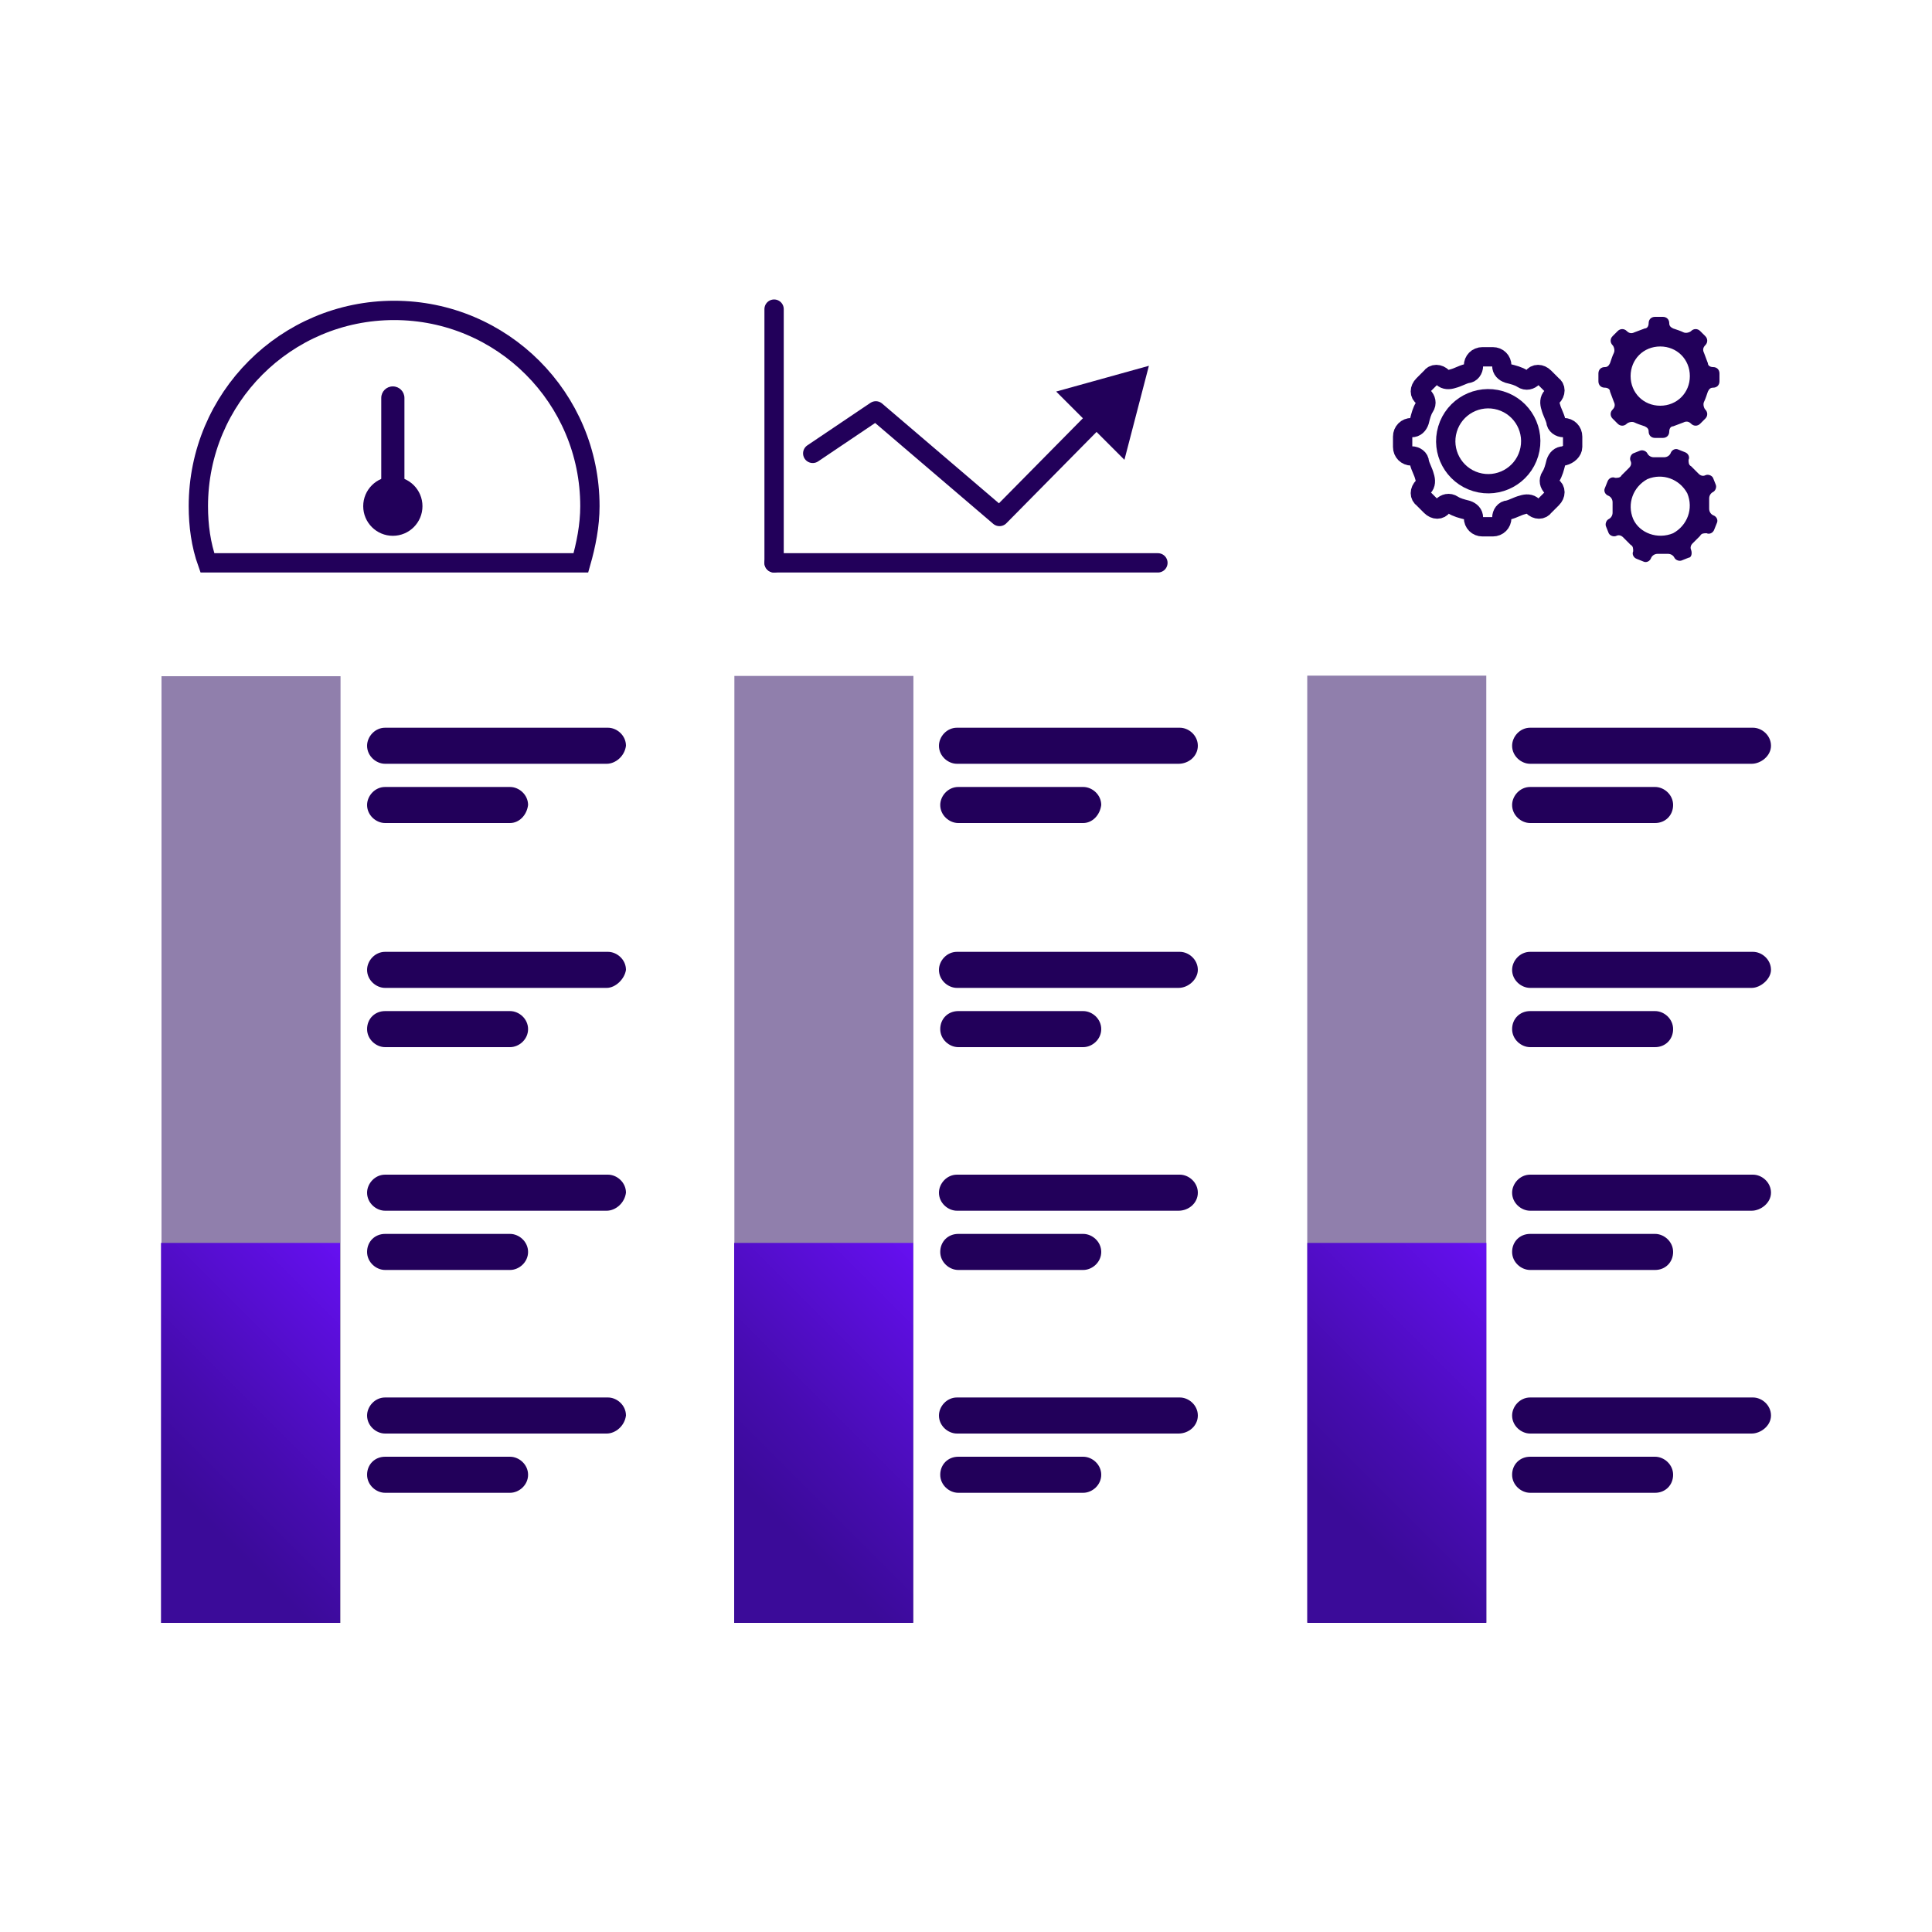<svg xmlns="http://www.w3.org/2000/svg" xmlns:xlink="http://www.w3.org/1999/xlink" id="Layer_1" x="0px" y="0px" viewBox="0 0 150 150" style="enable-background:new 0 0 150 150;" xml:space="preserve"><style type="text/css">	.st0{fill:#22005A;}	.st1{fill:url(#SVGID_1_);}	.st2{opacity:0.5;fill:#22005A;}	.st3{fill:url(#SVGID_00000008852634348052284570000010879423102597746366_);}	.st4{fill:url(#SVGID_00000111870528483935735970000003905342531259564443_);}	.st5{fill:url(#SVGID_00000165924952703241012840000012773532821008566177_);}	.st6{fill:url(#SVGID_00000068677086231195770320000015901126871940444604_);}	.st7{fill:url(#SVGID_00000167355906963781885010000002460204837669117360_);}	.st8{fill:url(#SVGID_00000136374587272072852840000016396071303194741180_);}	.st9{fill:url(#SVGID_00000069366357819790851740000012372289890502271617_);}	.st10{fill:url(#SVGID_00000160890269904368069280000013088316647785820082_);}	.st11{fill:url(#SVGID_00000179605600801006168470000016270704021097054368_);}	.st12{fill:url(#SVGID_00000026885653241920885770000003754375299526627509_);}	.st13{fill:url(#SVGID_00000106835730546559468420000002560499160951383437_);}	.st14{fill:url(#SVGID_00000134246226011471391000000004622112752121662853_);}	.st15{fill:url(#SVGID_00000168814043404340097360000004811956615885611672_);}	.st16{fill:url(#SVGID_00000083810253726903627780000003110443693735320739_);}	.st17{fill:url(#SVGID_00000180340683667693774560000004604593064190846136_);}	.st18{fill:url(#SVGID_00000099663022180836348750000010465671744088169111_);}	.st19{fill:url(#SVGID_00000151532289314426053780000013638737838447417512_);}	.st20{fill:none;stroke:#22005A;stroke-width:1.5;stroke-linecap:round;stroke-linejoin:round;}	.st21{fill:none;stroke:#22005A;stroke-width:1.5;stroke-linecap:round;stroke-linejoin:round;stroke-dasharray:11.549,11.549;}	.st22{clip-path:url(#SVGID_00000050659405539826074110000016752033861070035338_);}	.st23{opacity:0.5;fill:#22005A;enable-background:new    ;}	.st24{fill:url(#SVGID_00000078730147818192291090000008590770449659743880_);}	.st25{fill:url(#SVGID_00000179606943739211738890000008678436387491998126_);}	.st26{fill:url(#SVGID_00000057860467965739235860000013855481293416629929_);}	.st27{fill:url(#SVGID_00000067957023647203466900000009609111491153155743_);}	.st28{fill:url(#SVGID_00000026165825917176486770000011138560881029136042_);}	.st29{fill:url(#SVGID_00000126287085535358376080000009731105204731601544_);}	.st30{fill:url(#SVGID_00000140723411283281673690000014248696021105729188_);}	.st31{fill:url(#SVGID_00000112597754147347684980000000814067884955456434_);}	.st32{fill:url(#SVGID_00000181794911953753146520000004275197133271810493_);}	.st33{fill:url(#SVGID_00000139258374932755326340000004847688522017297565_);}	.st34{fill:url(#SVGID_00000121259538041697793450000014228129100917200526_);}	.st35{fill:url(#SVGID_00000005251540571625845790000008104069421445419167_);}	.st36{fill:url(#SVGID_00000048459369341255661810000000592957512968440724_);}	.st37{fill:url(#SVGID_00000085941497962155147690000017869004970702136225_);}	.st38{clip-path:url(#SVGID_00000027601958680715432620000010685719975017703056_);}	.st39{fill:url(#SVGID_00000003820013854562886190000012303044122729820567_);}	.st40{fill:url(#SVGID_00000131332373886910385120000002284652465750263963_);}	.st41{fill:url(#SVGID_00000103965086216504053980000002475094378918975892_);}	.st42{fill:url(#SVGID_00000123413246221626633890000006729930930156568715_);}	.st43{fill:url(#SVGID_00000036951859190006963760000013488534121747386014_);}	.st44{fill:url(#SVGID_00000099647342274933075340000014399876567174821054_);}	.st45{fill:url(#SVGID_00000063600810696217915060000011320707380028561289_);}	.st46{fill:url(#SVGID_00000090998044738954520890000003190663315449599116_);}	.st47{fill:url(#SVGID_00000067207330752567403560000011634211744836176536_);}	.st48{fill:url(#SVGID_00000098899952396892706460000017311582965874218889_);}	.st49{fill:url(#SVGID_00000034084018974281724730000007019290907336763795_);}	.st50{fill:url(#SVGID_00000044159867305464201910000015723927665573928088_);}	.st51{fill:url(#SVGID_00000011717348648820496980000009381831334337628571_);}	.st52{fill:url(#SVGID_00000169533180225533427740000010545075639643805313_);}	.st53{fill:url(#SVGID_00000107575142960820358830000009380372466530290840_);}	.st54{fill:url(#SVGID_00000047032273253344458630000007248108211304541876_);}	.st55{fill:url(#SVGID_00000135650284730297582610000009250237474563495838_);}	.st56{fill:url(#SVGID_00000121977751116863888470000004090456011910633884_);}	.st57{fill:url(#SVGID_00000052099644541878009270000004690217737278323354_);}	.st58{fill:url(#SVGID_00000005234641630510814820000014726978311605781404_);}	.st59{fill:url(#SVGID_00000129195056077243105490000017945009347530546826_);}	.st60{fill:url(#SVGID_00000082342111934366937670000003195426594215904948_);}	.st61{fill:url(#SVGID_00000057113109644285274700000002829525838511132343_);}	.st62{fill:url(#SVGID_00000025445175501043367070000008106273223503965062_);}	.st63{fill:url(#SVGID_00000109003134200613475900000004038129509221222294_);}	.st64{fill:none;stroke:#344154;stroke-width:3;stroke-linecap:round;stroke-linejoin:round;stroke-miterlimit:10;}	.st65{fill:url(#SVGID_00000113345509751925144630000000820660074042370439_);}	.st66{fill:url(#SVGID_00000141423201364516767230000015266426628811016071_);}	.st67{fill:url(#SVGID_00000052812842895401624980000015662472610548692145_);}	.st68{fill:url(#SVGID_00000162329813737825663020000000500749001778986431_);}	.st69{fill:url(#SVGID_00000042705300432242552790000006364434395655171262_);}	.st70{fill:url(#SVGID_00000015343934869687714550000001700947624940271768_);}	.st71{fill:url(#SVGID_00000002368410361412800980000008835509408256321956_);}	.st72{fill:url(#SVGID_00000150103467650367330280000013978202395366658978_);}	.st73{fill:url(#SVGID_00000172399098709453181830000015736662903426717337_);}	.st74{fill:url(#SVGID_00000127749397818907402490000016446827629142784914_);}	.st75{fill:url(#SVGID_00000153702169447982338690000002187416500625067398_);}	.st76{fill:url(#SVGID_00000047758149675771000220000002026291477702197933_);}	.st77{opacity:0.5;}	.st78{fill:url(#SVGID_00000013883869486660859200000012944424596499834001_);}	.st79{fill:url(#SVGID_00000166660605551867004490000010917643476551664805_);}	.st80{fill:url(#SVGID_00000144331489296815152640000012026945169202297749_);}	.st81{fill:url(#SVGID_00000114050125813730198540000015578980587392155018_);}	.st82{fill:url(#SVGID_00000152945062583436356410000005266995931993926063_);}	.st83{fill:url(#SVGID_00000144321457362520088440000002908799375378139783_);}	.st84{fill:url(#SVGID_00000010997241639395892050000011066085525252036541_);}	.st85{fill:url(#SVGID_00000028299674964065204530000006320319081667661485_);}	.st86{fill:url(#SVGID_00000143592072576924016330000002200345114795071635_);}	.st87{fill:url(#SVGID_00000023270784018457035890000001313884928417884321_);}	.st88{fill:url(#SVGID_00000180363874853024538660000011670626605191406262_);}	.st89{fill:url(#SVGID_00000140727108267977961690000015548480476972574849_);}	.st90{fill:url(#SVGID_00000150799150442663267050000007370836901690534332_);}	.st91{fill:url(#SVGID_00000124121936075069478960000013606200982650943877_);}	.st92{fill:url(#SVGID_00000039096390769832993850000008705048835652830378_);}	.st93{fill:url(#SVGID_00000057831747244580823990000008380437325861046461_);}	.st94{fill:url(#SVGID_00000139984448572323803400000018424353588096846471_);}	.st95{fill:url(#SVGID_00000016077415448823187130000003443374493312278953_);}	.st96{fill:none;stroke:#22005A;stroke-width:1.5;stroke-miterlimit:10;}	.st97{fill:url(#SVGID_00000101812710765842773680000014578122193059920784_);}	.st98{fill:none;stroke:#22005A;stroke-width:1.5;stroke-linecap:round;stroke-linejoin:round;stroke-miterlimit:10;}	.st99{fill:url(#SVGID_00000158721791373861045350000008965768004716606865_);}	.st100{fill:url(#SVGID_00000004535670032499450430000015897839021013142706_);}	.st101{fill:url(#SVGID_00000129915199086121908700000002859736270758204302_);}	.st102{fill:url(#SVGID_00000031187473881650491070000011085466451855580044_);}	.st103{fill:url(#SVGID_00000004540211307633031680000009205962605863349942_);}	.st104{fill:url(#SVGID_00000065056498387402783040000018043167269553518777_);}</style><g>	<g>		<g>			<path class="st96" d="M45.1,43.7c0.4-1.4,0.7-2.9,0.7-4.4c0-8.4-6.8-15.2-15.2-15.2c-8.4,0-15.2,6.8-15.2,15.2    c0,1.5,0.2,3,0.7,4.4H45.1z"></path>			<circle class="st0" cx="30.5" cy="39.3" r="2.3"></circle>			<path class="st0" d="M30.5,39.3L30.5,39.3c-0.5,0-0.9-0.4-0.9-0.9v-7.5c0-0.5,0.4-0.9,0.9-0.9l0,0c0.5,0,0.9,0.4,0.9,0.9v7.5    C31.4,38.9,31,39.3,30.5,39.3z"></path>		</g>		<g>			<g>									<rect x="-17.3" y="82.3" transform="matrix(6.123234e-17 -1 1 6.123234e-17 -69.761 108.701)" class="st2" width="73.5" height="13.9"></rect>									<linearGradient id="SVGID_1_" gradientUnits="userSpaceOnUse" x1="79.054" y1="-45.787" x2="100.729" y2="-24.112" gradientTransform="matrix(6.123234e-17 -1 1 6.123234e-17 54.419 201.142)">					<stop offset="0.263" style="stop-color:#3B0B99"></stop>					<stop offset="0.479" style="stop-color:#460CAF"></stop>					<stop offset="0.928" style="stop-color:#610FE8"></stop>					<stop offset="1" style="stop-color:#6610F2"></stop>				</linearGradient>				<polygon class="st1" points="26.4,96.5 26.4,126 12.5,126 12.5,96.5     "></polygon>			</g>			<g>				<path class="st0" d="M47.1,59.3H29.9c-0.7,0-1.4-0.6-1.4-1.4c0-0.7,0.6-1.4,1.4-1.4h17.3c0.7,0,1.4,0.6,1.4,1.4     C48.5,58.7,47.8,59.3,47.1,59.3z"></path>				<path class="st0" d="M39.6,63.9h-9.7c-0.7,0-1.4-0.6-1.4-1.4c0-0.7,0.6-1.4,1.4-1.4h9.7c0.7,0,1.4,0.6,1.4,1.4     C40.9,63.3,40.3,63.9,39.6,63.9z"></path>			</g>			<g>				<path class="st0" d="M47.1,76.7H29.9c-0.7,0-1.4-0.6-1.4-1.4c0-0.7,0.6-1.4,1.4-1.4h17.3c0.7,0,1.4,0.6,1.4,1.4     C48.5,76,47.8,76.7,47.1,76.7z"></path>				<path class="st0" d="M39.6,81.3h-9.7c-0.7,0-1.4-0.6-1.4-1.4s0.6-1.4,1.4-1.4h9.7c0.7,0,1.4,0.6,1.4,1.4S40.3,81.3,39.6,81.3z"></path>			</g>			<g>				<path class="st0" d="M47.1,94H29.9c-0.7,0-1.4-0.6-1.4-1.4c0-0.7,0.6-1.4,1.4-1.4h17.3c0.7,0,1.4,0.6,1.4,1.4     C48.5,93.4,47.8,94,47.1,94z"></path>				<path class="st0" d="M39.6,98.6h-9.7c-0.7,0-1.4-0.6-1.4-1.4s0.6-1.4,1.4-1.4h9.7c0.7,0,1.4,0.6,1.4,1.4S40.3,98.6,39.6,98.6z"></path>			</g>			<g>				<path class="st0" d="M47.1,111.3H29.9c-0.7,0-1.4-0.6-1.4-1.4c0-0.7,0.6-1.4,1.4-1.4h17.3c0.7,0,1.4,0.6,1.4,1.4     C48.5,110.7,47.8,111.3,47.1,111.3z"></path>				<path class="st0" d="M39.6,115.9h-9.7c-0.7,0-1.4-0.6-1.4-1.4s0.6-1.4,1.4-1.4h9.7c0.7,0,1.4,0.6,1.4,1.4S40.3,115.9,39.6,115.9     z"></path>			</g>		</g>	</g>	<g>		<g>			<line class="st98" x1="89.9" y1="43.7" x2="60.1" y2="43.7"></line>			<g>				<line class="st98" x1="60.1" y1="24" x2="60.1" y2="43.7"></line>				<g>					<g>						<polyline class="st20" points="63.1,35.2 68,31.9 77.6,40.1 85.4,32.2       "></polyline>						<g>							<polygon class="st0" points="87.3,35.7 89.2,28.4 82,30.4        "></polygon>						</g>					</g>				</g>			</g>		</g>		<g>			<g>									<rect x="27.2" y="82.3" transform="matrix(6.123234e-17 -1 1 6.123234e-17 -25.283 153.179)" class="st2" width="73.5" height="13.9"></rect>									<linearGradient id="SVGID_00000080165502842574238690000011466392461353169840_" gradientUnits="userSpaceOnUse" x1="79.054" y1="-1.308" x2="100.729" y2="20.366" gradientTransform="matrix(6.123234e-17 -1 1 6.123234e-17 54.419 201.142)">					<stop offset="0.263" style="stop-color:#3B0B99"></stop>					<stop offset="0.479" style="stop-color:#460CAF"></stop>					<stop offset="0.928" style="stop-color:#610FE8"></stop>					<stop offset="1" style="stop-color:#6610F2"></stop>				</linearGradient>				<polygon style="fill:url(#SVGID_00000080165502842574238690000011466392461353169840_);" points="70.9,96.5 70.9,126 57,126      57,96.5     "></polygon>			</g>			<g>				<path class="st0" d="M91.5,59.3H74.3c-0.7,0-1.4-0.6-1.4-1.4c0-0.7,0.6-1.4,1.4-1.4h17.3c0.7,0,1.4,0.6,1.4,1.4     C93,58.7,92.3,59.3,91.5,59.3z"></path>				<path class="st0" d="M84.1,63.9h-9.7c-0.7,0-1.4-0.6-1.4-1.4c0-0.7,0.6-1.4,1.4-1.4h9.7c0.7,0,1.4,0.6,1.4,1.4     C85.4,63.3,84.8,63.9,84.1,63.9z"></path>			</g>			<g>				<path class="st0" d="M91.5,76.7H74.3c-0.7,0-1.4-0.6-1.4-1.4c0-0.7,0.6-1.4,1.4-1.4h17.3c0.7,0,1.4,0.6,1.4,1.4     C93,76,92.3,76.7,91.5,76.7z"></path>				<path class="st0" d="M84.1,81.3h-9.7c-0.7,0-1.4-0.6-1.4-1.4s0.6-1.4,1.4-1.4h9.7c0.7,0,1.4,0.6,1.4,1.4S84.8,81.3,84.1,81.3z"></path>			</g>			<g>				<path class="st0" d="M91.5,94H74.3c-0.7,0-1.4-0.6-1.4-1.4c0-0.7,0.6-1.4,1.4-1.4h17.3c0.7,0,1.4,0.6,1.4,1.4     C93,93.4,92.3,94,91.5,94z"></path>				<path class="st0" d="M84.1,98.6h-9.7c-0.7,0-1.4-0.6-1.4-1.4s0.6-1.4,1.4-1.4h9.7c0.7,0,1.4,0.6,1.4,1.4S84.8,98.6,84.1,98.6z"></path>			</g>			<g>				<path class="st0" d="M91.5,111.3H74.3c-0.7,0-1.4-0.6-1.4-1.4c0-0.7,0.6-1.4,1.4-1.4h17.3c0.7,0,1.4,0.6,1.4,1.4     C93,110.7,92.3,111.3,91.5,111.3z"></path>				<path class="st0" d="M84.1,115.9h-9.7c-0.7,0-1.4-0.6-1.4-1.4s0.6-1.4,1.4-1.4h9.7c0.7,0,1.4,0.6,1.4,1.4S84.8,115.9,84.1,115.9     z"></path>			</g>		</g>	</g>	<g>		<g>			<g>				<path class="st98" d="M122.1,34.7v-0.8c0-0.4-0.3-0.7-0.7-0.7l0,0c-0.3,0-0.6-0.2-0.6-0.5c-0.1-0.4-0.3-0.7-0.4-1.1     c-0.1-0.3-0.1-0.6,0.1-0.8l0,0c0.3-0.3,0.3-0.7,0-0.9l-0.6-0.6c-0.3-0.3-0.7-0.3-0.9,0l0,0c-0.2,0.2-0.5,0.3-0.8,0.1     c-0.3-0.2-0.7-0.3-1.1-0.4c-0.3-0.1-0.5-0.3-0.5-0.6l0,0c0-0.4-0.3-0.7-0.7-0.7h-0.8c-0.4,0-0.7,0.3-0.7,0.7l0,0     c0,0.3-0.2,0.6-0.5,0.6c-0.4,0.1-0.7,0.3-1.1,0.4c-0.3,0.1-0.6,0.1-0.8-0.1l0,0c-0.3-0.3-0.7-0.3-0.9,0l-0.6,0.6     c-0.3,0.3-0.3,0.7,0,0.9l0,0c0.2,0.2,0.3,0.5,0.1,0.8c-0.2,0.3-0.3,0.7-0.4,1.1c-0.1,0.3-0.3,0.5-0.6,0.5l0,0     c-0.4,0-0.7,0.3-0.7,0.7v0.8c0,0.4,0.3,0.7,0.7,0.7l0,0c0.3,0,0.6,0.2,0.6,0.5c0.1,0.4,0.3,0.7,0.4,1.1c0.1,0.3,0.1,0.6-0.1,0.8     l0,0c-0.3,0.3-0.3,0.7,0,0.9l0.6,0.6c0.3,0.3,0.7,0.3,0.9,0l0,0c0.2-0.2,0.5-0.3,0.8-0.1c0.3,0.2,0.7,0.3,1.1,0.4     c0.3,0.1,0.5,0.3,0.5,0.6l0,0c0,0.4,0.3,0.7,0.7,0.7h0.8c0.4,0,0.7-0.3,0.7-0.7v0c0-0.3,0.2-0.6,0.5-0.6     c0.4-0.1,0.7-0.3,1.1-0.4c0.3-0.1,0.6-0.1,0.8,0.1l0,0c0.3,0.3,0.7,0.3,0.9,0l0.6-0.6c0.3-0.3,0.3-0.7,0-0.9l0,0     c-0.2-0.2-0.3-0.5-0.1-0.8c0.2-0.3,0.3-0.7,0.4-1.1c0.1-0.3,0.3-0.5,0.6-0.5l0,0C121.8,35.3,122.1,35,122.1,34.7z"></path>				<g>											<ellipse transform="matrix(0.286 -0.958 0.958 0.286 49.721 135.22)" class="st98" cx="115.6" cy="34.2" rx="3.3" ry="3.3"></ellipse>				</g>			</g>			<path class="st0" d="M133,28.5c-0.2,0-0.4-0.1-0.4-0.3c-0.1-0.3-0.2-0.5-0.3-0.8c-0.1-0.2-0.1-0.4,0.1-0.6l0,0    c0.2-0.2,0.2-0.5,0-0.7l-0.4-0.4c-0.2-0.2-0.5-0.2-0.7,0l0,0c-0.1,0.1-0.4,0.2-0.6,0.1c-0.2-0.1-0.5-0.2-0.8-0.3    c-0.2-0.1-0.3-0.2-0.3-0.4c0-0.3-0.2-0.5-0.5-0.5h-0.6c-0.3,0-0.5,0.2-0.5,0.5c0,0.2-0.1,0.4-0.3,0.4c-0.3,0.1-0.5,0.2-0.8,0.3    c-0.2,0.1-0.4,0.1-0.6-0.1l0,0c-0.2-0.2-0.5-0.2-0.7,0l-0.4,0.4c-0.2,0.2-0.2,0.5,0,0.7l0,0c0.1,0.1,0.2,0.4,0.1,0.6    c-0.1,0.2-0.2,0.5-0.3,0.8c-0.1,0.2-0.2,0.3-0.4,0.3c-0.3,0-0.5,0.2-0.5,0.5v0.6c0,0.3,0.2,0.5,0.5,0.5c0.2,0,0.4,0.1,0.4,0.3    c0.1,0.3,0.2,0.5,0.3,0.8c0.1,0.2,0.1,0.4-0.1,0.6l0,0c-0.2,0.2-0.2,0.5,0,0.7l0.4,0.4c0.2,0.2,0.5,0.2,0.7,0l0,0    c0.1-0.1,0.4-0.2,0.6-0.1c0.2,0.1,0.5,0.2,0.8,0.3c0.2,0.1,0.3,0.2,0.3,0.4c0,0.3,0.2,0.5,0.5,0.5h0.6c0.3,0,0.5-0.2,0.5-0.5    c0-0.2,0.1-0.4,0.3-0.4c0.3-0.1,0.5-0.2,0.8-0.3c0.2-0.1,0.4-0.1,0.6,0.1l0,0c0.2,0.2,0.5,0.2,0.7,0l0.4-0.4    c0.2-0.2,0.2-0.5,0-0.7l0,0c-0.1-0.1-0.2-0.4-0.1-0.6c0.1-0.2,0.2-0.5,0.3-0.8c0.1-0.2,0.2-0.3,0.4-0.3c0.3,0,0.5-0.2,0.5-0.5    v-0.6C133.5,28.7,133.3,28.5,133,28.5z M128.9,31.5c-1.3,0-2.3-1-2.3-2.3c0-1.3,1-2.3,2.3-2.3c1.3,0,2.3,1,2.3,2.3    C131.2,30.5,130.2,31.5,128.9,31.5z"></path>			<path class="st0" d="M131.3,42.7c-0.1-0.2,0-0.4,0.1-0.5c0.2-0.2,0.4-0.4,0.6-0.6c0.1-0.2,0.3-0.2,0.5-0.2l0,0    c0.2,0.1,0.5,0,0.6-0.3l0.2-0.5c0.1-0.2,0-0.5-0.3-0.6l0,0c-0.2-0.1-0.3-0.3-0.3-0.5c0-0.3,0-0.5,0-0.8c0-0.2,0.1-0.4,0.3-0.5    c0.2-0.1,0.3-0.4,0.2-0.6l-0.2-0.5c-0.1-0.2-0.4-0.3-0.6-0.2c-0.2,0.1-0.4,0-0.5-0.1c-0.2-0.2-0.4-0.4-0.6-0.6    c-0.2-0.1-0.2-0.3-0.2-0.5l0,0c0.1-0.2,0-0.5-0.3-0.6l-0.5-0.2c-0.2-0.1-0.5,0-0.6,0.3l0,0c-0.1,0.2-0.3,0.3-0.5,0.3    c-0.3,0-0.5,0-0.8,0c-0.2,0-0.4-0.1-0.5-0.3c-0.1-0.2-0.4-0.3-0.6-0.2l-0.5,0.2c-0.2,0.1-0.3,0.4-0.2,0.6c0.1,0.2,0,0.4-0.1,0.5    c-0.2,0.2-0.4,0.4-0.6,0.6c-0.1,0.2-0.3,0.2-0.5,0.2l0,0c-0.2-0.1-0.5,0-0.6,0.3l-0.2,0.5c-0.1,0.2,0,0.5,0.3,0.6l0,0    c0.2,0.1,0.3,0.3,0.3,0.5c0,0.3,0,0.5,0,0.8c0,0.2-0.1,0.4-0.3,0.5c-0.2,0.1-0.3,0.4-0.2,0.6l0.2,0.5c0.1,0.2,0.4,0.3,0.6,0.2    c0.2-0.1,0.4,0,0.5,0.1c0.2,0.2,0.4,0.4,0.6,0.6c0.2,0.1,0.2,0.3,0.2,0.5l0,0c-0.1,0.2,0,0.5,0.3,0.6l0.5,0.2    c0.2,0.1,0.5,0,0.6-0.3l0,0c0.1-0.2,0.3-0.3,0.5-0.3c0.3,0,0.5,0,0.8,0c0.2,0,0.4,0.1,0.5,0.3c0.1,0.2,0.4,0.3,0.6,0.2l0.5-0.2    C131.3,43.3,131.4,43,131.3,42.7z M126.8,40.3c-0.5-1.2,0-2.5,1.1-3.1c1.2-0.5,2.5,0,3.1,1.1c0.5,1.2,0,2.5-1.1,3.1    C128.7,41.9,127.3,41.4,126.8,40.3z"></path>		</g>		<g>			<g>									<rect x="71.7" y="82.3" transform="matrix(6.123234e-17 -1 1 6.123234e-17 19.195 197.657)" class="st2" width="73.5" height="13.9"></rect>									<linearGradient id="SVGID_00000182518632159119509440000011813754154566035089_" gradientUnits="userSpaceOnUse" x1="79.054" y1="43.17" x2="100.729" y2="64.844" gradientTransform="matrix(6.123234e-17 -1 1 6.123234e-17 54.419 201.142)">					<stop offset="0.263" style="stop-color:#3B0B99"></stop>					<stop offset="0.479" style="stop-color:#460CAF"></stop>					<stop offset="0.928" style="stop-color:#610FE8"></stop>					<stop offset="1" style="stop-color:#6610F2"></stop>				</linearGradient>				<polygon style="fill:url(#SVGID_00000182518632159119509440000011813754154566035089_);" points="115.4,96.5 115.4,126      101.5,126 101.5,96.5     "></polygon>			</g>			<g>				<path class="st0" d="M136,59.3h-17.2c-0.7,0-1.4-0.6-1.4-1.4c0-0.7,0.6-1.4,1.4-1.4h17.3c0.7,0,1.4,0.6,1.4,1.4     C137.5,58.7,136.7,59.3,136,59.3z"></path>				<path class="st0" d="M128.5,63.9h-9.7c-0.7,0-1.4-0.6-1.4-1.4c0-0.7,0.6-1.4,1.4-1.4h9.7c0.7,0,1.4,0.6,1.4,1.4     C129.9,63.3,129.3,63.9,128.5,63.9z"></path>			</g>			<g>				<path class="st0" d="M136,76.7h-17.2c-0.7,0-1.4-0.6-1.4-1.4c0-0.7,0.6-1.4,1.4-1.4h17.3c0.7,0,1.4,0.6,1.4,1.4     C137.5,76,136.7,76.7,136,76.7z"></path>				<path class="st0" d="M128.5,81.3h-9.7c-0.7,0-1.4-0.6-1.4-1.4s0.6-1.4,1.4-1.4h9.7c0.7,0,1.4,0.6,1.4,1.4S129.3,81.3,128.5,81.3     z"></path>			</g>			<g>				<path class="st0" d="M136,94h-17.2c-0.7,0-1.4-0.6-1.4-1.4c0-0.7,0.6-1.4,1.4-1.4h17.3c0.7,0,1.4,0.6,1.4,1.4     C137.5,93.4,136.7,94,136,94z"></path>				<path class="st0" d="M128.5,98.6h-9.7c-0.7,0-1.4-0.6-1.4-1.4s0.6-1.4,1.4-1.4h9.7c0.7,0,1.4,0.6,1.4,1.4S129.3,98.6,128.5,98.6     z"></path>			</g>			<g>				<path class="st0" d="M136,111.3h-17.2c-0.7,0-1.4-0.6-1.4-1.4c0-0.7,0.6-1.4,1.4-1.4h17.3c0.7,0,1.4,0.6,1.4,1.4     C137.5,110.7,136.7,111.3,136,111.3z"></path>				<path class="st0" d="M128.5,115.9h-9.7c-0.7,0-1.4-0.6-1.4-1.4s0.6-1.4,1.4-1.4h9.7c0.7,0,1.4,0.6,1.4,1.4     S129.3,115.9,128.5,115.9z"></path>			</g>		</g>	</g></g></svg>
